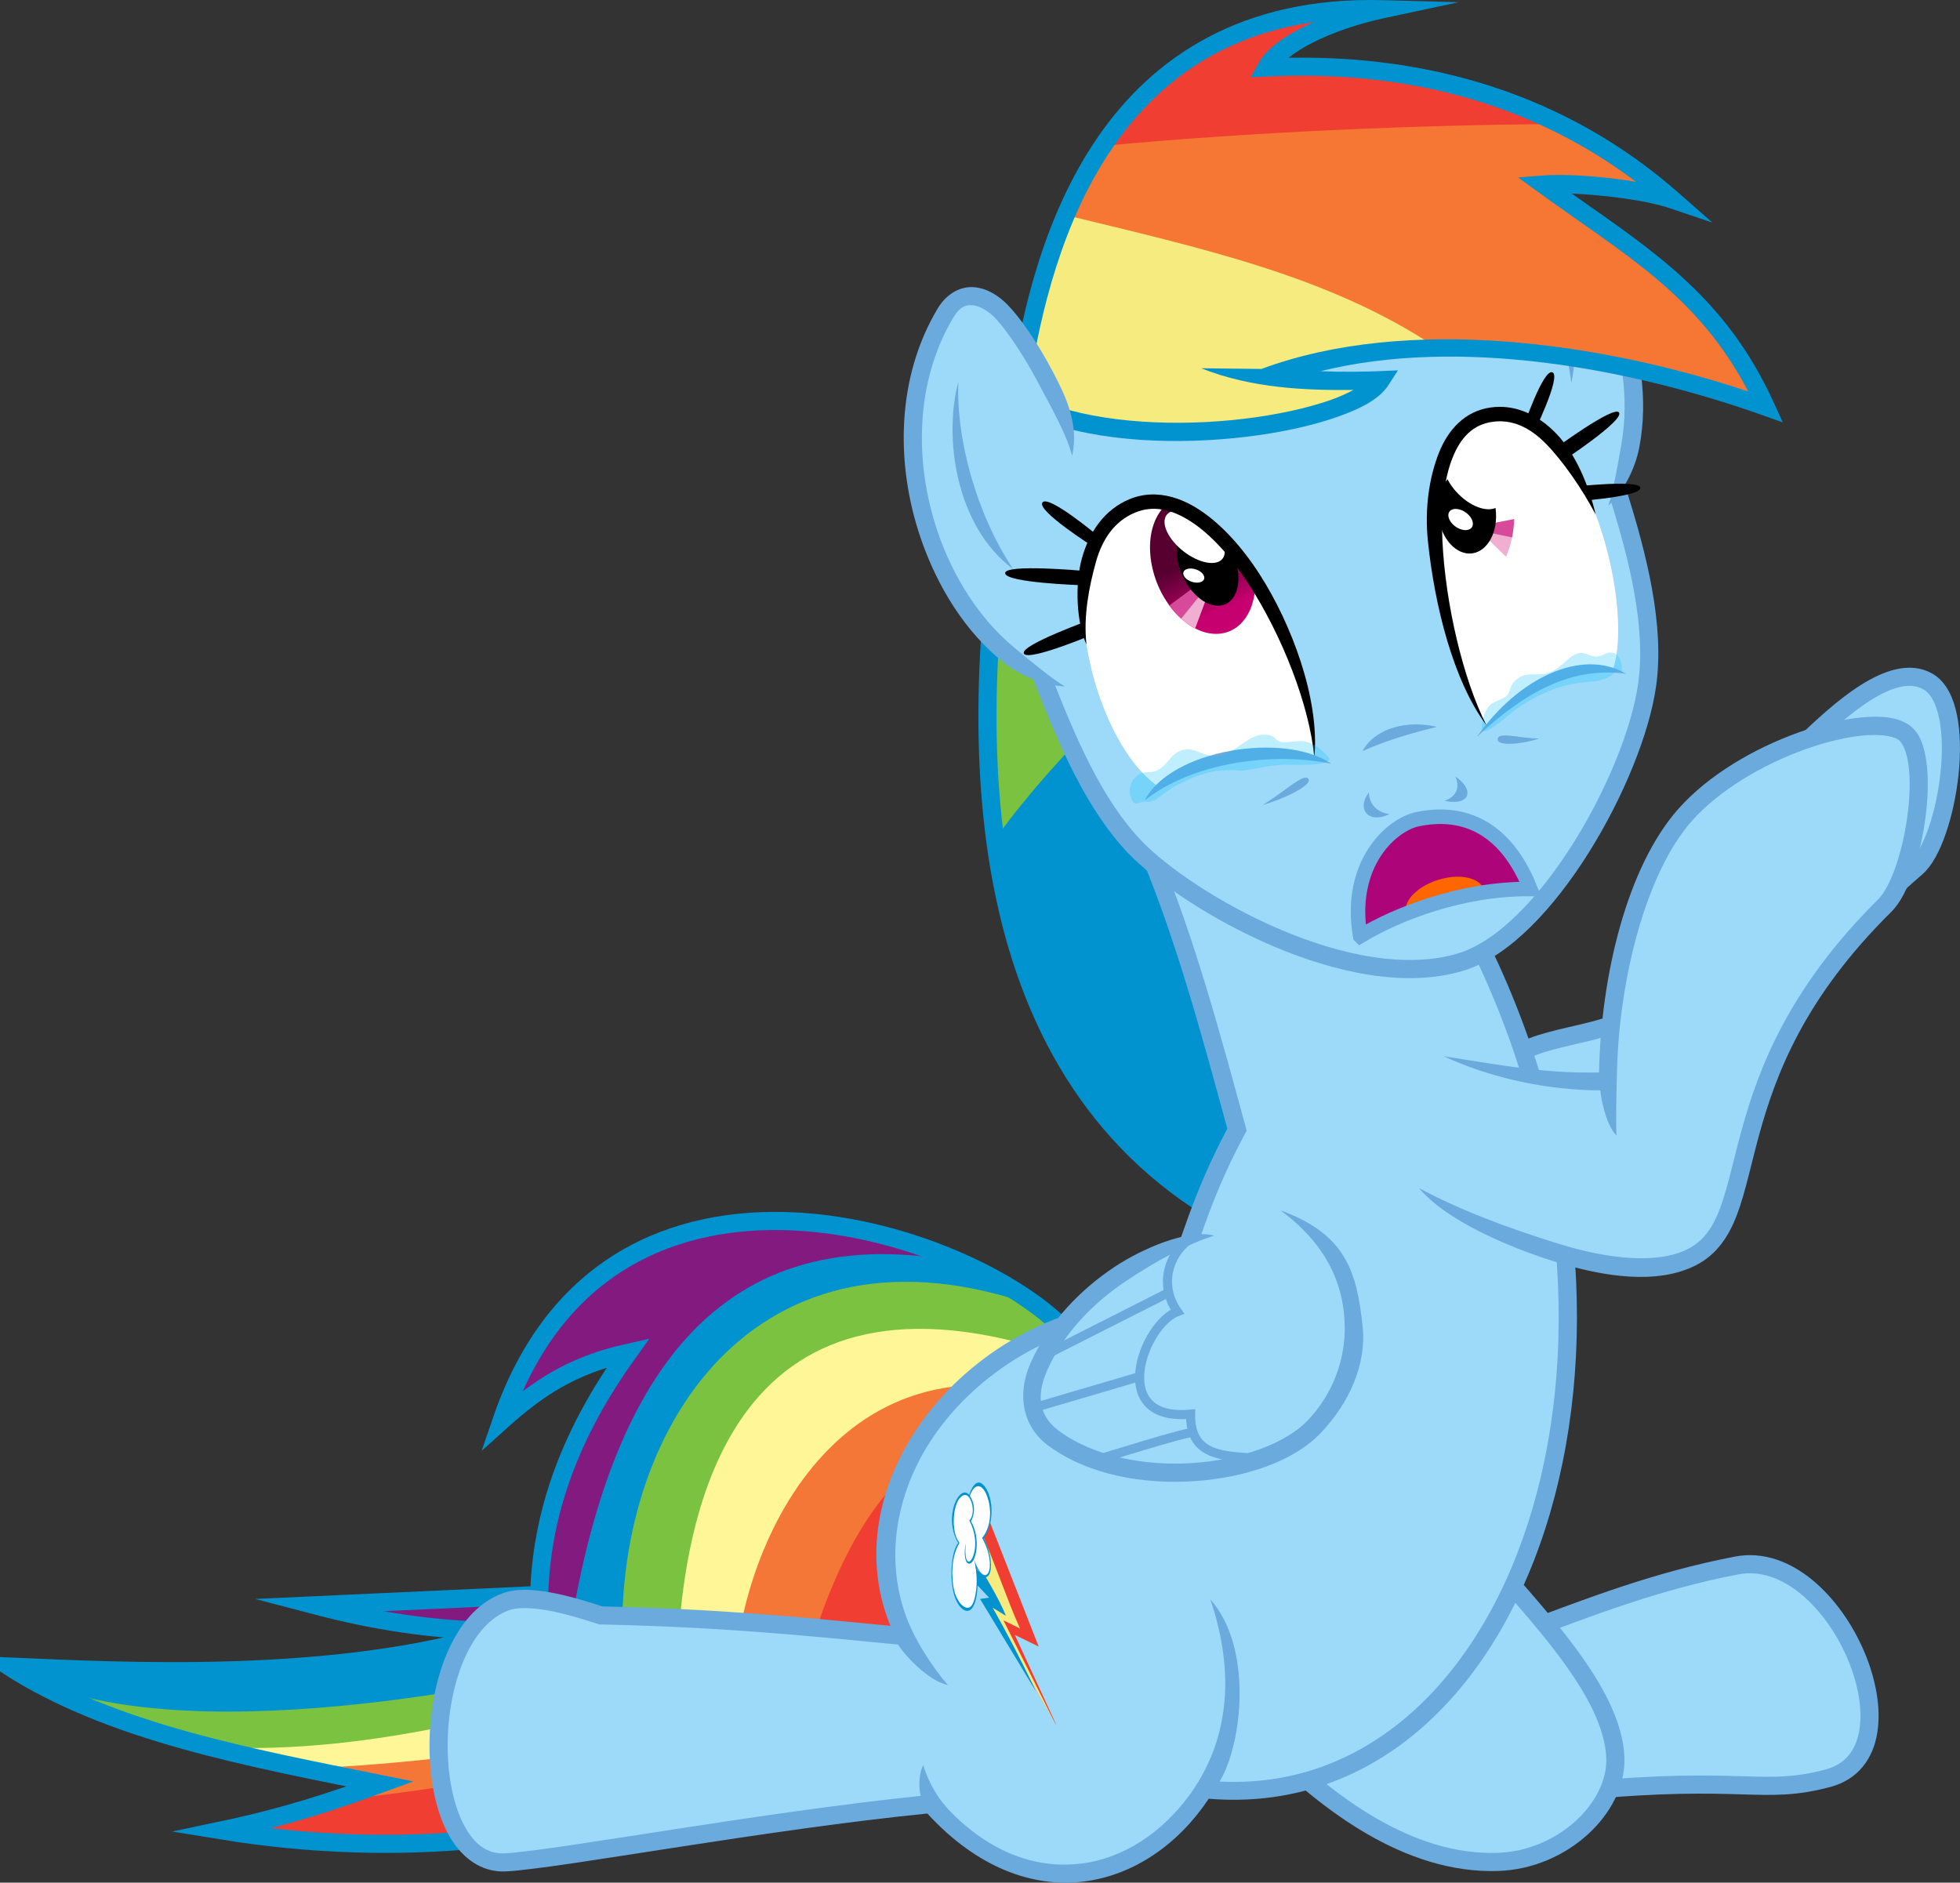 <?xml version="1.0" encoding="UTF-8" standalone="no"?>
<!-- Created with Inkscape (http://www.inkscape.org/) -->
<svg id="svg3256" xmlns:inkscape="http://www.inkscape.org/namespaces/inkscape" xmlns:rdf="http://www.w3.org/1999/02/22-rdf-syntax-ns#" xmlns="http://www.w3.org/2000/svg" sodipodi:docname="Rainbow Dash Won&apos;t somepony think of the cider.svg" xmlns:sodipodi="http://sodipodi.sourceforge.net/DTD/sodipodi-0.dtd" inkscape:export-filename="F:\Projects\Vectors\MLP Vectors\Ponies\Mane Six\Rainbow Dash\Rainbow Dash Won&apos;t somepony think of the cider.png" height="1038.9" width="1081.5" inkscape:export-xdpi="346.51572" version="1.1" inkscape:export-ydpi="346.51572" xmlns:cc="http://creativecommons.org/ns#" xmlns:xlink="http://www.w3.org/1999/xlink" inkscape:version="0.48.4 r9939" xmlns:dc="http://purl.org/dc/elements/1.1/">
 <rect width="100%" height="100%" fill="#333333" stroke="none"/>
 <defs id="defs3258">
  <linearGradient id="linearGradient12814" inkscape:collect="always">
   <stop id="stop12816" stop-color="#570030" offset="0"/>
   <stop id="stop12818" stop-color="#c6006f" offset="1"/>
  </linearGradient>
  <linearGradient id="linearGradient12428" y2="532.56" xlink:href="#linearGradient12814" gradientUnits="userSpaceOnUse" x2="-97.81" y1="490.45" x1="-113.14" inkscape:collect="always"/>
  <clipPath id="clipPath4011" clipPathUnits="userSpaceOnUse">
   <path id="path4013" d="m3615.9 642.79c-34.191-2.598-44.954 10.392-69.736 30.928-30.33-50.13-46.175-164.59 2.735-171.49 50.285-7.09 79.5 103.91 67.002 140.56z" sodipodi:nodetypes="ccsc" inkscape:connector-curvature="0" fill="#fff"/>
  </clipPath>
  <clipPath id="clipPath4017" clipPathUnits="userSpaceOnUse">
   <path id="path4019" d="m3365.3 707.62c27.85-20.003 53.963-20.748 85.811-16.1-0.172-58.591-55.037-158.01-100.58-138.89-48.531 20.373-23.861 129.13 14.77 154.99z" sodipodi:nodetypes="ccsc" inkscape:connector-curvature="0" fill="#fff"/>
  </clipPath>
 </defs>
 <sodipodi:namedview id="base" fit-margin-left="0" inkscape:zoom="0.3514818" borderopacity="1.0" inkscape:current-layer="layer22" inkscape:cx="270.35523" inkscape:cy="332.65453" inkscape:object-paths="false" inkscape:window-maximized="1" showgrid="false" fit-margin-right="0" inkscape:guide-bbox="true" inkscape:document-units="px" bordercolor="#666666" inkscape:window-x="-8" inkscape:window-y="-8" inkscape:object-nodes="false" fit-margin-bottom="0" inkscape:window-width="1366" inkscape:pageopacity="0.0" inkscape:pageshadow="2" pagecolor="#ffffff" showguides="true" inkscape:window-height="706" fit-margin-top="0"/>
 <g id="layer22" sodipodi:insensitive="true" inkscape:label="Rainbow Dash" inkscape:groupmode="layer" transform="translate(-679.48 -309.64)">
  <g id="layer11" inkscape:label="Tail" transform="translate(-2046.4 36.232)" inkscape:groupmode="layer" sodipodi:insensitive="true">
   <g id="g4255">
    <path id="path4253" d="m1272.1 1048.9c-49.001-57.627-255.21-128.94-314.9 45.791 20.096-18.058 39.043-30.69 69.863-37.561-27.034 37.773-47.586 81.473-49.078 133.67l-123.76 5.69c31.17 8.187 64.662 14.052 103.85 14.226-91.769 28.897-211 22.176-272.61 19.567 56.831 36.466 133.24 50.327 204.74 64.794-24.757 9.04-50.858 17.932-87.513 25.65 97.827 15.995 193.67 5.541 269.82-26.085 95.607-39.706 160.18-112.78 158.69-208.79 15.159 6.976 57.153-17.836 40.9-36.95z" sodipodi:nodetypes="sccccccccscs" inkscape:connector-curvature="0" transform="translate(2045.4 -37.232)" fill="#f13e32"/>
    <path id="path4248" d="m1106.4 984.44c-61.085 0.532-121.24 28.378-149.22 110.28 20.096-18.058 39.055-30.691 69.875-37.563-27.034 37.774-47.602 81.46-49.094 133.66l-123.75 5.719c31.17 8.187 64.66 14.045 103.84 14.219-91.769 28.897-211.02 22.172-272.62 19.562 56.831 36.466 133.25 50.315 204.75 64.781-8.592 3.138-17.387 6.254-26.688 9.312 84.894-8.863 169.76-26.126 254.59-48.844 21.849-95.087 58.892-150.84 112.75-154.41 0.297-5.03 0.424-10.116 0.344-15.281 15.159 6.976 57.159-17.824 40.906-36.938-26.032-30.614-96.458-65.103-165.69-64.5z" inkscape:connector-curvature="0" transform="translate(2045.4 -37.232)" fill="#f47737"/>
    <path id="path4243" d="m1106.4 984.44c-61.085 0.532-121.24 28.378-149.22 110.28 20.096-18.058 39.055-30.691 69.875-37.563-27.034 37.774-47.602 81.46-49.094 133.66l-123.75 5.719c31.17 8.187 64.66 14.045 103.84 14.219-91.769 28.897-211.02 22.172-272.62 19.562 45.89 29.446 104.57 44.156 163.09 56.344 83.661-3.558 170.31-18.64 236.84-31.094-3.948-76.276 47.636-207.87 174.12-175.72 12.514-7.692 21.707-20.189 12.594-30.906-26.032-30.614-96.458-65.103-165.69-64.5z" inkscape:connector-curvature="0" transform="translate(2045.4 -37.232)" fill="#fff697"/>
    <path id="path4238" d="m1106.4 984.44c-61.085 0.532-121.24 28.378-149.22 110.28 20.096-18.058 39.055-30.691 69.875-37.563-27.034 37.774-47.602 81.46-49.094 133.66l-123.75 5.719c31.17 8.187 64.66 14.045 103.84 14.219-91.769 28.897-211.02 22.172-272.62 19.562 32.085 20.588 70.405 33.99 110.56 44.344 96.016 5.404 187.55-25.94 258.06-43.281 2.909-100.44 37.654-236.48 221.28-169.69 1.046-4.265 0.245-8.639-3.25-12.75-26.032-30.614-96.458-65.103-165.69-64.5z" inkscape:connector-curvature="0" transform="translate(2045.4 -37.232)" fill="#7ac240"/>
    <path id="path4233" d="m1106.4 984.44c-61.085 0.532-121.24 28.378-149.22 110.28 20.096-18.058 39.055-30.691 69.875-37.563-27.034 37.774-47.602 81.46-49.094 133.66l-123.75 5.719c31.17 8.187 64.66 14.045 103.84 14.219-91.769 28.897-211.02 22.172-272.62 19.562 76.99 48.91 264.37 13.909 338.78-6.062-6.947-122.75 72.081-249.02 229.34-192.31-33.294-25.091-90.615-47.993-147.16-47.5z" sodipodi:nodetypes="sccccccccs" transform="translate(2045.4 -37.232)" inkscape:connector-curvature="0" fill="#0193cf"/>
    <path id="path4228" d="m1106.4 984.44c-61.085 0.532-121.24 28.378-149.22 110.28 20.096-18.058 39.055-30.691 69.875-37.563-27.034 37.774-47.602 81.46-49.094 133.66l-123.75 5.719c31.17 8.187 64.66 14.045 103.84 14.219-9.93 3.127-20.191 5.845-30.656 8.188 22.816-0.664 45.39-2.65 67.406-7.312 20.584-126.93 73.493-231.68 215.31-204.62-30.461-13.458-67.251-22.88-103.72-22.562z" inkscape:connector-curvature="0" transform="translate(2045.4 -37.232)" fill="#831a7f"/>
    <path id="path4226" d="m1272.1 1048.9c-49.001-57.627-255.21-128.94-314.9 45.791 20.096-18.058 39.043-30.69 69.863-37.561-27.034 37.773-47.586 81.473-49.078 133.67l-123.76 5.69c31.17 8.187 64.662 14.052 103.85 14.226-91.769 28.897-211 22.176-272.61 19.567 56.831 36.466 133.24 50.327 204.74 64.794-24.757 9.04-50.858 17.932-87.513 25.65 97.827 15.995 193.67 5.541 269.82-26.085 95.607-39.706 160.18-112.78 158.69-208.79 15.159 6.976 57.153-17.836 40.9-36.95z" sodipodi:nodetypes="sccccccccscs" transform="translate(2045.4 -37.232)" inkscape:connector-curvature="0" stroke="#0193cf" stroke-miterlimit="100" stroke-width="10" fill="none"/>
   </g>
  </g>
  <g id="g7887" inkscape:label="Back Hoof 2" transform="translate(-2046.4 36.232)" inkscape:groupmode="layer" sodipodi:insensitive="true">
   <g id="g4198" stroke="#6aaadd" stroke-width="10" fill="#9dd9f8">
    <path id="path4196" d="m1520 1211.5c37.583-14.022 74.599-28.522 118.78-36.986 55.159-10.567 103.25 103.23 50.5 117.36-36.539 9.791-46.14-1.624-137.28 7.113z" sodipodi:nodetypes="csscc" transform="translate(2045.4 -37.232)" inkscape:connector-curvature="0" stroke-miterlimit="100"/>
    <path id="path4194" d="m1382 1274.8c30.449 29.874 75.205 65.068 125.18 63.304 35.819-1.265 65.445-29.981 64.64-57.11-1.107-37.297-44.843-80.497-73.175-114.31z" sodipodi:nodetypes="csscc" transform="translate(2045.4 -37.232)" inkscape:connector-curvature="0"/>
   </g>
  </g>
  <g id="layer12" inkscape:label="Front Hoof 2" transform="translate(-2046.4 36.232)" inkscape:groupmode="layer" sodipodi:insensitive="true">
   <path id="path4192" d="m1506.8 899.79c21.518-20.655 58.963-14.747 82.067-33.611 46.253-37.767 44.687-104.83 88.03-145.91 16.784-15.905 47.488-45.131 67.466-33.489 22.902 13.346 10.82 87.717-6.402 102.55-107.01 92.173-98.967 163.97-132.08 180.27-27.507 13.546-88.795-22.456-112.16-39.638-8.832-6.494 5.168-22.585 13.077-30.177z" sodipodi:nodetypes="ssssssss" inkscape:connector-curvature="0" transform="translate(2045.4 -37.232)" stroke="#6aaadd" stroke-miterlimit="100" stroke-width="10" fill="#9dd9f8"/>
  </g>
  <g id="layer10" inkscape:label="Back Mane" transform="translate(-2046.4 36.232)" inkscape:groupmode="layer" sodipodi:insensitive="true">
   <g id="g4110">
    <path id="path4108" d="m3278 568.52c-21.597 158.2-2.769 334.11 164.77 395.48 60.479-101.83-83.52-255.12-128.56-347.19z" sodipodi:nodetypes="cccc" inkscape:connector-curvature="0" fill="#0193cf"/>
    <path id="path4103" d="m1232.6 605.75c-7.604 55.697-10.175 113.59-3.031 167.91 17.77-24.689 42.166-51.695 65.281-74.281-10.221-16.237-19.256-31.494-26.031-45.344l-36.2-48.29z" inkscape:connector-curvature="0" transform="translate(2045.4 -37.232)" fill="#7ac240"/>
    <path id="path10584" d="m3278 568.52c-21.597 158.2-2.769 334.11 164.77 395.48 60.479-101.83-83.52-255.12-128.56-347.19z" sodipodi:nodetypes="cccc" inkscape:connector-curvature="0" stroke="#0193cf" stroke-miterlimit="100" stroke-width="10" fill="none"/>
   </g>
  </g>
  <g id="layer5" inkscape:label="Body and Back Hoof 1" transform="translate(-2046.4 36.232)" inkscape:groupmode="layer" sodipodi:insensitive="true">
   <g id="g4123">
    <path id="path4115" d="m1311.7 774.05c21.496 49.796 36.338 104.91 51.3 159.94-20.552 38.17-26.878 65.607-39.23 99.081-99.067-3.903-186.11 97.35-143.84 180.56-54.608-5.239-97.782-9.976-167.98-11.568-19.025-6.283-40.357-11.856-52.307-7.544-49.828 17.981-49.313 146.84 0 143.84 30.578-1.858 144.63-23.395 234.37-32.189 54.321 61.422 119.45 42.034 150.88-8.047 174.12 17.526 265.69-246.09 147.37-475.02z" sodipodi:nodetypes="cccccsscccc" transform="translate(2045.4 -37.232)" inkscape:connector-curvature="0" fill="#9dd9f8"/>
    <path id="path4117" style="block-progression:tb;text-indent:0;color:#000000;text-transform:none" d="m3348.4 729.27 4.125 9.531c21.058 48.78 35.768 103.03 50.562 157.44-19.324 36.379-26.176 63.409-37.437 94.562-49.867-0.689-96.163 23.967-125.25 59.469-27.986 34.159-40.14 78.916-23.219 120.31-50.319-4.871-92.92-9.193-158.97-10.719-9.418-3.093-19.407-6.049-28.781-7.719-9.608-1.712-18.547-2.275-26.062 0.438-14.253 5.143-24.349 17.862-30.875 33.219-6.526 15.357-9.658 33.631-9.625 51.281 0.033 17.65 3.187 34.666 9.938 47.656s18.068 22.256 32.562 21.375c16.08-0.977 51.904-6.819 95.438-13.531 42.803-6.6 92.65-13.997 136.78-18.406 27.525 30.068 58.414 41.067 86.5 37.5 27.783-3.529 52.334-20.899 68.75-45.656 43.569 3.597 82.389-9.938 113.78-35.906 32.128-26.576 56.645-65.893 71.812-112.78 30.335-93.776 23.445-218.12-36.312-333.75l-1-1.969-2.125-0.562-180.56-49.062zm17.187 15.031 168.59 45.812c57.636 112.76 63.951 233.79 34.719 324.16-14.7 45.442-38.341 83.048-68.656 108.12-28.375 23.472-62.498 36.106-101.39 34.14 12.842-21.508 18.259-74.275-5.105-100.51 16.301 48.189 6.223 83.833-11.809 108.35-14.967 20.351-36.078 34.462-59.133 37.39-22.872 2.905-48.141-4.18-72.068-28.2-6.885-6.911-12.266-15.868-15.469-26.044-3.02 6.299-2.142 14.398-1.313 16.92-43.519 4.481-93.034 11.814-134.65 18.231-43.574 6.719-80.066 12.588-94.562 13.469-10.162 0.617-17.404-5.11-23.062-16-5.659-10.89-8.781-26.656-8.812-43.094s2.993-33.577 8.844-47.344c5.85-13.767 14.37-23.872 25.031-27.719 4.434-1.6 12.136-1.537 20.938 0.031 8.802 1.568 18.723 4.457 28.125 7.562l0.688 0.219 0.75 0.031c68.39 1.551 111.34 6.008 164.2 11.102 2.657 4.677 16.102 19.953 27.463 22.336-8.553-9.844-18.98-25.634-23.848-40.029-12.122-35.847-2.306-75.664 23.064-106.63 27.907-34.062 73.098-57.663 120.88-55.781l3.625 0.156 1.25-3.406c12.467-33.786 18.657-60.803 38.938-98.469l0.969-1.75-0.531-1.906c-14.033-51.604-28.073-103.44-47.656-151.16z" sodipodi:nodetypes="ccccsccssscssscscsscccccccssccsssccssssscccccccsscccccccc" inkscape:connector-curvature="0" fill="#6aaadd"/>
   </g>
  </g>
  <g id="layer9" inkscape:label="Cutie Mark" transform="translate(-2046.4 36.232)" inkscape:groupmode="layer" sodipodi:insensitive="true">
   <g id="g4171">
    <g id="g4166">
     <path id="path4164" d="m1215.9 1177.1 12.981 17.248h-4.446l39.12 68.638-23.116-50.145 13.158 6.401-30.229-77.173z" sodipodi:nodetypes="cccccccc" transform="translate(2045.4 -37.232)" inkscape:connector-curvature="0" fill="#f13e32"/>
     <path id="path3872" d="m1220.5 1152.7-5.138 24.818 12.635 15.456-3.933 0.543 38.28 67.529-28.156-56.219 9.125 4.5c-7.289-16.164-14.141-37.04-22.813-56.625z" sodipodi:nodetypes="ccccccccc" inkscape:connector-curvature="0" transform="translate(2045.4 -37.232)" fill="#f5eb7e"/>
     <path id="path3870" d="m1216.4 1168-2.938 10.781 12.812 13.5-5 0.719 30.844 51.031c-8.106-17.178-17.049-34.206-23.906-46.219l7.281 4.5c-2.87-7.923-12.615-24.428-19.094-34.312z" inkscape:connector-curvature="0" transform="translate(2045.4 -37.232)" fill="#0193cf"/>
    </g>
    <g id="g4152" transform="matrix(.775 -.401 -.227 1.244 949.23 1055.2)">
     <path id="path3059" d="m3319.5 1135.5 2.655 5.559 2.247 7.848-0.506 5.965-3.045 1.189-4.448-1.793-5.162-4.34-5.142-6.922-2.805-5.859-1.956-6.189-0.324-4.887 0.484-3.189 1.79-2.042-2.591-2.866-3.837-5.397-2.523-8.462 1.82-4.719 1.704-1.325 2.601-0.066 4.336 2.4 1.492-2.765 3.898-1.105 7.418 5.912 5.211 7.701 1.768 4.836 0.299 5.286-1.795 3.526-1.382 0.855 3.919 4.544 4.99 8.053 1.245 4.684-0.971 2.352-3.242-0.756-5.447-4.477z" sodipodi:nodetypes="ccccccccccccccccccccccccccccccccccc" inkscape:connector-curvature="0" fill="#fff"/>
     <path id="path3876" style="block-progression:tb;text-indent:0;color:#000000;text-transform:none" d="m3309.6 1096.1c0.328 0.061 0.663 0.151 1.007 0.27 2.752 0.953 6.116 3.983 8.813 7.433s4.829 7.636 5.573 11.485c0.722 3.734 0.217 7.616-2.647 9.62 0.695 0.711 1.424 1.578 2.041 2.348 3.285 4.101 5.446 7.596 6.672 10.386 1.321 3.006 1.535 5.208 0.815 6.243-0.72 1.035-2.321 0.914-4.489-0.435-1.809-1.126-4.026-3.121-6.497-6.044 2.392 4.777 4.079 10.463 4.097 14.213-0.112 10.805-12.791 1.924-18.599-7.783-4.718-7.496-8.043-20.288-3.483-23.159-15.904-16.675-7.404-28.924 1.819-20.705 0.798-3.003 2.648-4.283 4.878-3.871zm-4.234 4.498c1.831 1.817 3.739 4.15 4.715 6.426 1.01 2.356 1.096 4.863-0.254 6.241 10.694 11.208 10.097 22.422 4.425 20.242-0.751-0.271-1.482-0.777-2.227-1.607-2.564-2.872-3.243-7.089-3.067-9.146 2.708 18.3 16.78 8.844-0.472-10.185 0.386-0.203 0.775-0.485 1.023-0.831 2.065-2.93-3.168-10.577-7.141-12.432-1.897-0.885-3.039-0.756-4.104-0.423-4.446 1.39-3.248 11.093 2.271 18.399 1.205 1.558 2.182 2.489 3.324 3.638l-0.201 0.279c-2.623 2.925-2.504 7.876-1.003 12.918 0.828 2.494 1.731 4.807 2.924 7.061 0.323 0.607 0.638 1.163 0.971 1.707 4.383 7.171 11.401 12.238 14.61 12.223 2.283-0.011 3.27-2.673 2.444-8.104-0.657-4.53-3.362-10.197-5.631-13.959 13.358 18.573 20.355 10.082 3.027-8.752 5.226-2.735 4.342-10.981-2.719-20.037-5.729-7.138-11.435-8.662-12.915-3.658z" sodipodi:nodetypes="csssccssscccccccsccccccssccccccsccccc" inkscape:connector-curvature="0" fill="#0193cf"/>
    </g>
   </g>
  </g>
  <g id="layer8" inkscape:label="Front Hoof 1" transform="translate(-2046.4 36.232)" inkscape:groupmode="layer" sodipodi:insensitive="true">
   <g id="g4188">
    <path id="path4180" d="m1477.1 893.51c31.242 8.935 59.119 15.349 90.51 13.87 0.27-54.537 15.304-115.91 42.453-146.78 32.194-36.603 100.44-57.667 120.07-46.334 17.736 10.24 6.704 79.897-9.602 96.022-97.238 96.163-65.089 173.11-106.69 194.18-37.189 18.837-112.66-13.373-150.43-38.231-19.5-12.832-16.769-81.44 13.692-72.728z" sodipodi:nodetypes="scssssss" transform="translate(2045.4 -37.232)" inkscape:connector-curvature="0" fill="#9dd9f8"/>
    <path id="path4182" style="block-progression:tb;text-indent:0;color:#000000;text-transform:none" d="m3759.9 668.92c-2.356 0.031-4.824 0.186-7.375 0.438-10.203 1.006-21.909 3.829-34 8.156-24.182 8.654-49.873 23.302-66.812 42.562-27.882 31.701-42.42 90.989-43.5 145.16-28.729 0.646-51.555-3.533-85.705-8.955 26.433 12.306 57.768 18.755 86.396 18.836 0.926 8.559 4.211 20.314 8.964 24.954-0.48-7.861-0.053-25.118 0.268-36.642 1.447-51.906 16.56-108.88 41.076-136.76 15.254-17.343 39.789-31.555 62.687-39.75 11.449-4.098 22.505-6.694 31.625-7.594 9.12-0.9 16.291 0.161 19.531 2.031 2.114 1.22 4.706 5.92 5.812 13.469 1.106 7.548 0.936 17.379-0.312 27.406-1.249 10.028-3.551 20.276-6.469 28.844-2.917 8.568-6.659 15.473-9.656 18.438-49.289 48.744-66.107 93.193-75.531 127.47-4.712 17.138-7.646 31.726-11.781 42.812-4.135 11.087-9.05 18.372-18.125 22.969-16.354 8.283-43.57 5.6-71.25-3.031s-53.963-18.342-76.928-30.727c15.52 18.348 49.768 32.599 73.959 40.289 28.746 9.139 57.914 12.96 78.75 2.406 11.726-5.939 18.392-16.166 22.969-28.438 4.577-12.272 7.457-26.873 12.062-43.625 9.212-33.504 24.957-75.612 72.906-123.03 5.156-5.099 8.911-12.965 12.094-22.312 3.183-9.348 5.576-20.161 6.906-30.844 1.33-10.682 1.616-21.197 0.312-30.094-1.304-8.896-3.965-16.757-10.719-20.656-4.931-2.847-11.089-3.875-18.156-3.781z" sodipodi:nodetypes="csssccccssssssssssssscssssssscscc" inkscape:connector-curvature="0" fill="#6aaadd"/>
   </g>
  </g>
  <g id="layer16" inkscape:label="Wing" transform="translate(-1459.4 137.59)" inkscape:groupmode="layer" sodipodi:insensitive="true">
   <g id="g4220" transform="matrix(.997 .083 -.083 .997 98.66 -224.2)">
    <path id="path3933" style="block-progression:tb;text-indent:0;color:#000000;text-transform:none" d="m2709.9 967.83c43.139 26.705 118.49 12.109 142.84-18.199 32.435-40.371 17.79-100.89-28.38-117.36-11.381-4.06-25.973 14.989-35.374 16.896-27.794 5.639-75.301 35.45-90.541 80.64-5.445 16.147-1.409 30.062 11.454 38.024z" sodipodi:nodetypes="ssssss" inkscape:connector-curvature="0" fill="#9dd9f8"/>
    <path id="path5110-9-7" d="m2765.6 883.18-63.222 38.921m50.437 8.629-56.497 21.874m90.155 5.783c-1.684-0.967-51.048 19.115-51.048 19.115" sodipodi:nodetypes="cccccc" inkscape:connector-curvature="0" stroke="#6aaadd" stroke-width="5" fill="none"/>
    <path id="path4212" style="block-progression:tb;text-indent:0;color:#000000;text-transform:none" d="m2824.4 832.27c25.353 15.655 38.244 36.253 40.571 61.142 1.684 18.013-3.305 37.178-16.088 53.089-10.843 13.496-34.829 24.69-61.219 28.656-26.39 3.966-54.979 0.858-75.094-11.594-11.044-6.836-14.272-17.543-9.344-32.156 7.223-21.419 22.252-39.494 38.937-52.844 16.686-13.35 33.098-23.791 46.862-29.397-14.984-2.678-39.59 10.909-53.112 21.585-17.918 14.147-34.14 33.699-42.156 57.469-5.963 17.68-1.118 34.787 13.562 43.875 23.024 14.253 53.686 17.201 81.844 12.969 28.158-4.232 53.993-15.501 67.5-32.312 14.425-17.955 21.982-40.013 18.142-60.301-5.721-30.231-13.66-50.174-50.406-60.18z" sodipodi:nodetypes="csssssscssssssc" inkscape:connector-curvature="0" fill="#6aaadd"/>
    <path id="path4218" d="m1360 1108.3c-16.206 0.126-32.715 0.706-34.141-21.338-45.411 8.147-30.112-47.124-11.998-55.749-11.643-14.065-6.976-31.118 2.597-39.645" sodipodi:nodetypes="cccc" transform="translate(1458.4 -138.59)" inkscape:connector-curvature="0" stroke="#6aaadd" stroke-miterlimit="100" stroke-width="5" fill="none"/>
   </g>
  </g>
  <g id="layer1" sodipodi:insensitive="true" inkscape:label="Face" inkscape:groupmode="layer">
   <path id="path4060" d="m1256.4 686.54c12.854 32.926 27.868 68.193 50.295 91.536 29.136 30.327 119.22 82.02 180.06 63.371 46.868-14.367 95.594-102.97 102.6-152.9 4.538-32.332-4.968-70.289-16.094-105.62-14.54-46.169-51.972-93.552-98.578-106.62-69.489-19.491-162.85 3.223-208.22 59.348-31.689 39.199-28.389 103.93-10.059 150.88z" sodipodi:nodetypes="ssssssss" inkscape:connector-curvature="0" transform="translate(-1 -1)" stroke="#6aaadd" stroke-miterlimit="100" stroke-width="10" fill="#9dd9f8"/>
  </g>
  <g id="layer4" inkscape:label="Muzzle" transform="translate(-2046.4 36.232)" inkscape:groupmode="layer" sodipodi:insensitive="true">
   <g id="g4091">
    <path id="path4084" d="m1431 827.24c-6.801-40.07 17.347-61.536 31.606-64.534 17.952-3.775 45.997-2.266 62.319 38.507-37.877-0.341-73.804 13.83-93.925 26.028z" sodipodi:nodetypes="cscc" inkscape:connector-curvature="0" transform="translate(2045.4 -37.232)" fill="#ad047a"/>
    <path id="path4086" d="m1484.4 794.44c-2.055 0.028-4.234 0.29-6.5 0.75-12.083 2.455-21.875 10.389-21.875 17.75 0 0.669 0.094 1.327 0.25 1.938 12.755-5.089 27.59-9.496 43.438-11.844-0.701-5.378-6.928-8.709-15.313-8.594z" inkscape:connector-curvature="0" transform="translate(2045.4 -37.232)" fill="#f60"/>
    <path id="path3848" d="m3492.6 722.68c-11.478 5.55-18.439-2.572-11.407-12.025 0.216 6.519 4.438 11.062 11.407 12.025z" sodipodi:nodetypes="ccc" inkscape:connector-curvature="0" fill="#6aaadd"/>
    <path id="path4067" d="m3523 715.31c13.698 3.053 16.995-5.837 5.963-13.368 2.631 6.137 0.464 11.171-5.963 13.368z" sodipodi:nodetypes="ccc" inkscape:connector-curvature="0" fill="#6aaadd"/>
    <path id="path4069" d="m1432.3 725.12c7.167-13.319 25.993-17.17 41.076-13.336-15.038 3.548-28.881 7.893-41.076 13.336z" sodipodi:nodetypes="ccc" transform="translate(2045.4 -37.232)" inkscape:connector-curvature="0" fill="#6aaadd"/>
    <path id="path4071" d="m1431 827.24c-6.801-40.07 17.347-61.536 31.606-64.534 17.952-3.775 45.997-2.266 62.319 38.507-37.877-0.341-73.804 13.83-93.925 26.028z" sodipodi:nodetypes="cscc" transform="translate(2045.4 -37.232)" inkscape:connector-curvature="0" stroke="#6aaadd" stroke-miterlimit="100" stroke-width="8" fill="none"/>
   </g>
  </g>
  <g id="g12368" inkscape:label="Ear 2" transform="translate(-2046.4 36.232)" inkscape:groupmode="layer" sodipodi:insensitive="true">
   <g id="g12370" transform="matrix(-.76 .65 .65 .76 5707.6 -2096.9)">
    <path id="path12372" d="m3313.5 652.17c-68.788-22.64-109.42-133-65.97-205.88 8.99-15.079 22.484-9.589 30.65-1.342 12.5 12.623 39.062 56.503 39.312 79.974 0.185 17.341 23.913 49.379 20.236 72.821-5.141 32.771-10.456 58.964-24.228 54.432z" sodipodi:nodetypes="ssssss" inkscape:connector-curvature="0" fill="#9dd9f8"/>
    <path id="path12374" d="m3284.9 587.43c-31.916-23.729-38.379-73.211-30.19-103.38-1.402 31.741 10.098 73.266 30.19 103.38z" sodipodi:nodetypes="ccc" inkscape:connector-curvature="0" fill="#6aaadd"/>
    <path id="path12376" style="block-progression:tb;text-indent:0;color:#000000;text-transform:none" d="m3263.6 431.91c-7.262-0.682-15.18 3.099-20.375 11.812-22.645 37.985-23.278 85.248-9.562 125.94 9.276 27.518 24.928 52.507 45.705 69.069 10.268 8.185 23.231 13 34.107 13.446-6.341-3.535-19.284-14.148-28.465-21.826-18.492-15.466-33.234-38.235-41.878-63.877-12.935-38.372-12.15-82.725 8.656-117.62 3.795-6.365 7.101-7.355 10.875-7 3.774 0.355 8.433 3.086 11.938 6.625 5.458 5.512 15.318 19.602 23.375 34.75 8.057 15.148 16.494 29.931 19.491 41.7 3.946-17.746-3.738-33.214-10.648-46.387-8.321-15.864-18.083-29.982-25.125-37.094-4.662-4.708-10.832-8.849-18.094-9.531z" sodipodi:nodetypes="cssscsssssscsscc" inkscape:connector-curvature="0" fill="#6aaadd"/>
   </g>
  </g>
  <g id="g6552" inkscape:label="Front Mane" transform="translate(-2046.4 36.232)" inkscape:groupmode="layer" sodipodi:insensitive="true">
   <g id="g12398">
    <path id="path12392" d="m3300.9 500.27c64.44 24.285 172 5.938 186.85-17.093-17.011 0.722-41.443 0.964-58.897-2.491 82.433-30.558 189.35-11.947 271.26 17.155-28.423-62.514-72.272-85.92-122.73-122.6 15.245-1.211 51.47 1.647 71.233 8.307-65.15-57.282-144.45-76.839-223.94-72.923 6.468-11.649 32.642-25.441 63.936-32.134-152.67-4.112-188.2 130.41-199.98 207.67z" sodipodi:nodetypes="cccccccccc" inkscape:connector-curvature="0" fill="#f13e32"/>
    <path id="path12384" d="m1541 378.97c-82.712 0.849-166.49 4.303-252 12.156-28.417 42.404-39.955 94.266-45.75 132.28l12.3 14.09c64.44 24.285 171.99 5.937 186.84-17.094-17.011 0.722-41.421 0.956-58.875-2.5 82.433-30.558 189.33-11.946 271.25 17.156-28.423-62.514-72.262-85.919-122.72-122.59 15.245-1.211 51.456 1.653 71.219 8.312-19.587-17.221-40.453-31.024-62.219-41.812z" inkscape:connector-curvature="0" transform="translate(2045.4 -37.232)" fill="#f67634"/>
    <path id="path12382" d="m1268.5 429.31c-14.034 32.766-21.084 66.965-25.219 94.094l12.2 14.1c64.44 24.285 171.99 5.937 186.84-17.094-17.011 0.722-41.421 0.956-58.875-2.5 27.674-10.259 58.086-14.955 89.406-15.594-58.594-39.219-129.32-54.716-204.41-73z" inkscape:connector-curvature="0" transform="translate(2045.4 -37.232)" fill="#f5eb7e"/>
    <path id="path6558" style="block-progression:tb;text-indent:0;color:#000000;text-transform:none" d="m3488.8 273.5c-77.812-2.096-126.92 31.622-157.09 75.469-30.177 43.846-42.032 97.491-47.969 136.44l-0.344 2.312 1.5 1.75 12.281 14.094 0.812 0.938 1.188 0.438c33.468 12.613 76.983 14.001 114.38 9.5 18.696-2.251 35.86-5.979 49.5-10.719 13.64-4.739 23.898-9.999 28.938-17.812l5.25-8.125-9.656 0.406c-9.594 0.407-21.537 0.547-33.156 0.062 76.812-19.003 170.57-1.797 244.06 24.312l11.094 3.938-4.875-10.719c-26.4-58.27-66.6-83.84-111.5-115.53 17.05 0.729 40.436 3.471 53.969 8.031l23.594 7.969-18.719-16.438c-62.878-55.284-138.84-75.962-215.22-74.531 3.44-2.667 7.752-5.498 12.906-8.125 10.803-5.506 24.824-10.522 40.062-13.781l40.969-8.75zm-37.906 12.094c-1.949 0.884-3.969 1.733-5.781 2.656-11.724 5.976-20.533 12.374-24.75 19.969l-4.375 7.844 8.969-0.438c71.792-3.536 143.01 12.331 203.66 58.125-18.863-3.222-39.933-4.424-51.562-3.5l-13.5 1.094 10.938 7.938c47.744 34.703 88.243 56.74 116.03 110.16-80.963-27.1-187.97-42.329-268.62-12.432l-33.222-0.382c27.89 11.099 57.77 12.242 84.003 11.97-3.649 1.95-7.848 3.899-12.906 5.656-12.719 4.419-29.301 8.07-47.406 10.25-35.804 4.31-77.685 2.755-108.56-8.562l-9.812-11.281c5.956-38.103 17.813-89.09 45.969-130 23.524-34.179 58.048-61.433 110.94-69.062z" sodipodi:nodetypes="csccccccssccccccccccccsccccscccccccccccssccsc" inkscape:connector-curvature="0" fill="#0193cf"/>
   </g>
  </g>
  <g id="layer6" inkscape:label="Ear 1" transform="translate(-2046.4 36.232)" inkscape:groupmode="layer" sodipodi:insensitive="true">
   <g id="g12363">
    <path id="path4593" d="m3313.5 652.17c-68.788-22.64-109.42-133-65.97-205.88 8.99-15.079 22.484-9.589 30.65-1.342 12.5 12.623 39.062 56.503 39.312 79.974 0.185 17.341 23.913 49.379 20.236 72.821-5.141 32.771-10.456 58.964-24.228 54.432z" sodipodi:nodetypes="ssssss" inkscape:connector-curvature="0" fill="#9dd9f8"/>
    <path id="path5583" d="m3284.9 587.43c-31.916-23.729-38.379-73.211-30.19-103.38-1.402 31.741 10.098 73.266 30.19 103.38z" sodipodi:nodetypes="ccc" inkscape:connector-curvature="0" fill="#6aaadd"/>
    <path id="path12357" style="block-progression:tb;text-indent:0;color:#000000;text-transform:none" d="m3263.6 431.91c-7.262-0.682-15.18 3.099-20.375 11.812-22.645 37.985-23.278 85.248-9.562 125.94 9.276 27.518 24.928 52.507 45.705 69.069 10.268 8.185 23.231 13 34.107 13.446-6.341-3.535-19.284-14.148-28.465-21.826-18.492-15.466-33.234-38.235-41.878-63.877-12.935-38.372-12.15-82.725 8.656-117.62 3.795-6.365 7.101-7.355 10.875-7 3.774 0.355 8.433 3.086 11.938 6.625 5.458 5.512 15.318 19.602 23.375 34.75 8.057 15.148 16.494 29.931 19.491 41.7 3.946-17.746-3.738-33.214-10.648-46.387-8.321-15.864-18.083-29.982-25.125-37.094-4.662-4.708-10.832-8.849-18.094-9.531z" sodipodi:nodetypes="cssscsssssscsscc" inkscape:connector-curvature="0" fill="#6aaadd"/>
   </g>
  </g>
  <g id="layer2" inkscape:label="Eyes" transform="translate(-2046.4 36.232)" inkscape:groupmode="layer" sodipodi:insensitive="true">
   <g id="g4025">
    <path id="path7778" d="m3328.6 574.74s-30.739-19.526-27.535-24.034c3.204-4.508 29.863 17.791 29.863 17.791z" sodipodi:nodetypes="czcc" inkscape:connector-curvature="0"/>
    <path id="path12423" d="m3322.8 596.35s-41.878-1.313-42.303-6.6c-0.426-5.287 42.886-1.34 42.886-1.34z" sodipodi:nodetypes="czcc" inkscape:connector-curvature="0"/>
    <path id="path12425" d="m3332 622.29s-38.541 16.433-41.152 11.816c-2.611-4.617 38.339-19.264 38.339-19.264z" sodipodi:nodetypes="czcc" inkscape:connector-curvature="0"/>
    <path id="path7782" d="m3365.3 707.62c27.85-20.003 53.963-20.748 85.811-16.1-0.172-58.591-55.037-158.01-100.58-138.89-48.531 20.373-23.861 129.13 14.77 154.99z" sodipodi:nodetypes="ccsc" inkscape:connector-curvature="0" fill="#fff"/>
    <g id="g3173" clip-path="url(#clipPath4017)">
     <path id="path3278" sodipodi:rx="47.779961" sodipodi:ry="57.838902" sodipodi:type="arc" d="m-63.228 495.89c0 31.944-21.392 57.839-47.78 57.839s-47.78-25.895-47.78-57.839 21.392-57.839 47.78-57.839 47.78 25.895 47.78 57.839z" transform="matrix(.588 0 .128 .657 3391.3 259.4)" sodipodi:cy="495.8873" sodipodi:cx="-111.00758" fill="url(#linearGradient12428)"/>
     <path id="path3350" d="m1345 634.75-16.281 13.812c3.403 3.762 7.235 6.787 11.25 8.812l7.406-19.781-2.375-2.844z" inkscape:connector-curvature="0" transform="translate(2045.4 -37.232)" fill="#f0aed0"/>
     <path id="path3348" d="m1341.3 633.25-15.656 11.531c2.016 2.726 4.224 5.149 6.594 7.25l13.625-16.812-4.562-1.969z" inkscape:connector-curvature="0" transform="translate(2045.4 -37.232)" fill="#d64a99"/>
     <path id="path3276" sodipodi:rx="40.235756" sodipodi:ry="52.450184" sodipodi:type="arc" d="m-5.029 511.33c0 28.967-18.014 52.45-40.236 52.45s-40.236-23.483-40.236-52.45 18.014-52.45 40.236-52.45 40.236 23.483 40.236 52.45z" transform="matrix(.398 0 .109 .433 3354.5 363.55)" sodipodi:cy="511.33496" sodipodi:cx="-45.265224"/>
     <path id="path3272" sodipodi:rx="18.797966" sodipodi:ry="28.450975" sodipodi:type="arc" d="m-83.829 473.69c0 15.713-8.416 28.451-18.798 28.451s-18.798-12.738-18.798-28.451 8.416-28.451 18.798-28.451 18.798 12.738 18.798 28.451z" transform="matrix(.729 0 .331 .509 3303.1 328.49)" sodipodi:cy="473.68964" sodipodi:cx="-102.62673" fill="#fff"/>
     <path id="path3274" sodipodi:rx="18.797966" sodipodi:ry="28.450975" sodipodi:type="arc" d="m-83.829 473.69c0 15.713-8.416 28.451-18.798 28.451s-18.798-12.738-18.798-28.451 8.416-28.451 18.798-28.451 18.798 12.738 18.798 28.451z" transform="matrix(.309 .067 -.004 0.13 3418.2 536.32)" sodipodi:cy="473.68964" sodipodi:cx="-102.62673" fill="#fff"/>
    </g>
    <path id="path12417" style="block-progression:tb;text-indent:0;color:#000000;text-transform:none" d="m3363.6 546.28c-4.91-0.18-9.828 0.643-14.625 2.656-13.662 5.735-22.03 17.924-26.094 32.531-4.064 14.607-2.947 35.836 2.492 47.561-1.743-15.675 1.417-31.788 5.196-45.405 3.616-13.031 10.482-22.674 21.531-27.312 9.981-4.19 20.308-2.026 31.156 5.062s21.741 19.171 31.25 33.75c19.019 29.158 34.014 67.842 36.611 96.399 3.096-32.603-12.839-74.076-29.924-100.77-9.789-15.296-21.308-28.055-33.562-36.062-7.659-5.005-15.848-8.105-24.031-8.406z" sodipodi:nodetypes="csscsssscsscc" inkscape:connector-curvature="0"/>
    <path id="path12436" style="block-progression:tb;text-indent:0;color:#000000;text-transform:none" d="m3357.6 715.02c26.695-21.19 71.052-26.722 102.77-20.184-25.928-17.817-88.634-7.684-102.77 20.184z" sodipodi:nodetypes="ccc" inkscape:connector-curvature="0" fill="#6aaadd"/>
    <path id="path3065" d="m3364.1 698.62c-4.762 2.115-7.027-0.791-11.716 3.795-4.761 4.657-3.22 11.182-1.09 13.655 1.637 1.899 4.029-0.824 8.223-0.277 3.749 0.489 8.014-4.903 14.45-8.39 12.225-6.623 22.474-10.082 35.701-8.789 4.724 0.462 15.145-3.23 26.215-3.21 4.055 0.007 23.803 0.843 23.542-3.204-0.081-1.261-8.643-10.234-16.214-9.879-2.872 0.135-8.13 1.052-10.323 0.555-4.337-0.982-2.561-4.349-10.729-4.043-7.232 0.271-16.985 11.457-24.042 11.944-7.719 0.532-12.836-5.016-18.934-3.654-7.773 1.735-8.304 8.486-15.083 11.497z" fill-opacity=".251" sodipodi:nodetypes="ssssssssssssss" inkscape:connector-curvature="0" fill="#00bfff"/>
    <path id="path4021" d="m1402.6 740.77c-1.959-4.582-14.079 7.484-25.428 14.048 10.176-2.705 26.956-10.473 25.428-14.048z" sodipodi:nodetypes="scs" transform="translate(2045.4 -37.232)" inkscape:connector-curvature="0" fill="#6aaadd"/>
   </g>
   <g id="g4042">
    <path id="path3225" d="m3588.9 550.53s41.823-2.504 42.098-7.801c0.275-5.297-42.907-0.119-42.907-0.119z" sodipodi:nodetypes="czcc" inkscape:connector-curvature="0"/>
    <path id="path3223" d="m3586.6 528.8s35.083-22.904 32.697-27.642c-2.386-4.737-37.324 21.163-37.324 21.163z" sodipodi:nodetypes="czcc" inkscape:connector-curvature="0"/>
    <path id="path3221" d="m3571.5 513.73s16.097-32.666 11.016-34.849c-5.081-2.183-16.251 30.729-16.251 30.729z" sodipodi:nodetypes="czcc" inkscape:connector-curvature="0"/>
    <path id="path3227" d="m3615.9 642.79c-34.191-2.598-44.954 10.392-69.736 30.928-30.33-50.13-46.175-164.59 2.735-171.49 50.285-7.09 79.5 103.91 67.002 140.56z" sodipodi:nodetypes="ccsc" inkscape:connector-curvature="0" fill="#fff"/>
    <g id="g3213" clip-path="url(#clipPath4011)">
     <path id="path3185" sodipodi:rx="47.779961" sodipodi:ry="57.838902" sodipodi:type="arc" d="m-63.228 495.89c0 31.944-21.392 57.839-47.78 57.839s-47.78-25.895-47.78-57.839 21.392-57.839 47.78-57.839 47.78 25.895 47.78 57.839z" transform="matrix(-.493 0 .024 .713 3471 200.87)" sodipodi:cy="495.8873" sodipodi:cx="-111.00758" fill="url(#linearGradient12428)"/>
     <path id="path3187" d="m1501.6 603.19-1.438 3.625 11.344 11.094c1.567-3.602 2.796-7.718 3.563-12.188l-13.469-2.531z" inkscape:connector-curvature="0" transform="translate(2045.4 -37.232)" fill="#f0aed0"/>
     <path id="path3189" d="m1516 597.06-14.25 2.781-0.063 4.656 13.156 2.719c0.632-3.203 1.016-6.612 1.156-10.156z" inkscape:connector-curvature="0" transform="translate(2045.4 -37.232)" fill="#d64a99"/>
     <path id="path3191" sodipodi:rx="40.235756" sodipodi:ry="52.450184" sodipodi:type="arc" d="m-5.029 511.33c0 28.967-18.014 52.45-40.236 52.45s-40.236-23.483-40.236-52.45 18.014-52.45 40.236-52.45 40.236 23.483 40.236 52.45z" transform="matrix(-.398 0 .027 .433 3503.5 334.75)" sodipodi:cy="511.33496" sodipodi:cx="-45.265224"/>
     <path id="path3193" sodipodi:rx="18.797966" sodipodi:ry="28.450975" sodipodi:type="arc" d="m-83.829 473.69c0 15.713-8.416 28.451-18.798 28.451s-18.798-12.738-18.798-28.451 8.416-28.451 18.798-28.451 18.798 12.738 18.798 28.451z" transform="matrix(.828 .13 .217 .59 3521.1 271.34)" sodipodi:cy="473.68964" sodipodi:cx="-102.62673" fill="#fff"/>
     <path id="path3195" sodipodi:rx="18.797966" sodipodi:ry="28.450975" sodipodi:type="arc" d="m-83.829 473.69c0 15.713-8.416 28.451-18.798 28.451s-18.798-12.738-18.798-28.451 8.416-28.451 18.798-28.451 18.798 12.738 18.798 28.451z" transform="matrix(.359 .1 .02 .195 3559.2 477.99)" sodipodi:cy="473.68964" sodipodi:cx="-102.62673" fill="#fff"/>
    </g>
    <path id="path3231" style="block-progression:tb;text-indent:0;color:#000000;text-transform:none" d="m3623.1 645.22c-32.312-4.463-58.605 12.744-82.296 34.827 22.684-32.476 57.989-49.262 82.296-34.827z" sodipodi:nodetypes="ccc" inkscape:connector-curvature="0" fill="#6aaadd"/>
    <path id="path3233" d="m3607.3 635.73c3.907-0.531 5.361-3.176 9.149-1.891 3.279 1.113 4.801 7.002 4.399 10.222-0.308 2.474-1.311-2.343-3.792 0.306-2.218 2.368-7.069 4.782-12.57 5.152-10.448 0.702-18.389 2.546-26.383 6.263-3.659 1.701-10.997 5.119-18.104 10.895-2.603 2.115-14.967 13.101-16.383 9.509-0.442-1.119 0.304-10.746 5.309-14.381 1.898-1.379 7.414-3.153 8.629-4.718 2.402-3.095 0.655-5.402 6.024-9.389 4.754-3.53 10.105-1.3 15.68-2.66 7.303-1.782 12.137-9.742 17.139-11.014 4.803-1.221 7.136 2.219 10.904 1.707z" fill-opacity=".251" sodipodi:nodetypes="ssssssssssssss" inkscape:connector-curvature="0" fill="#00bfff"/>
    <path id="path3235" style="block-progression:tb;text-indent:0;color:#000000;text-transform:none" d="m3553.4 497.91c-1.685-0.003-3.365 0.131-5.094 0.375-13.772 1.942-23.252 11.806-28.5 25.125-5.247 13.319-7.903 30.377-6.031 48.531 3.679 35.677 13.989 77.105 32.341 101.78-12.848-25.242-22.735-67.102-24.341-102.13-0.803-17.513 0.879-33.601 5.469-45.25s11.473-18.65 22.156-20.156c10.915-1.539 20.648 3.078 29.594 12.188 8.946 9.11 19.828 24.628 27.335 38.962-3.697-15.955-11.028-33.464-21.647-44.556-8.708-9.095-19.488-14.856-31.281-14.875z" sodipodi:nodetypes="cssscsssscsc" inkscape:connector-curvature="0"/>
    <path id="path4023" d="m3552.3 681.65c-0.487-4.944 12.519-0.641 22.822-0.701-7.976 2.798-22.442 4.558-22.822 0.701z" sodipodi:nodetypes="scs" inkscape:connector-curvature="0" fill="#6aaadd"/>
   </g>
  </g>
 </g>
</svg>
